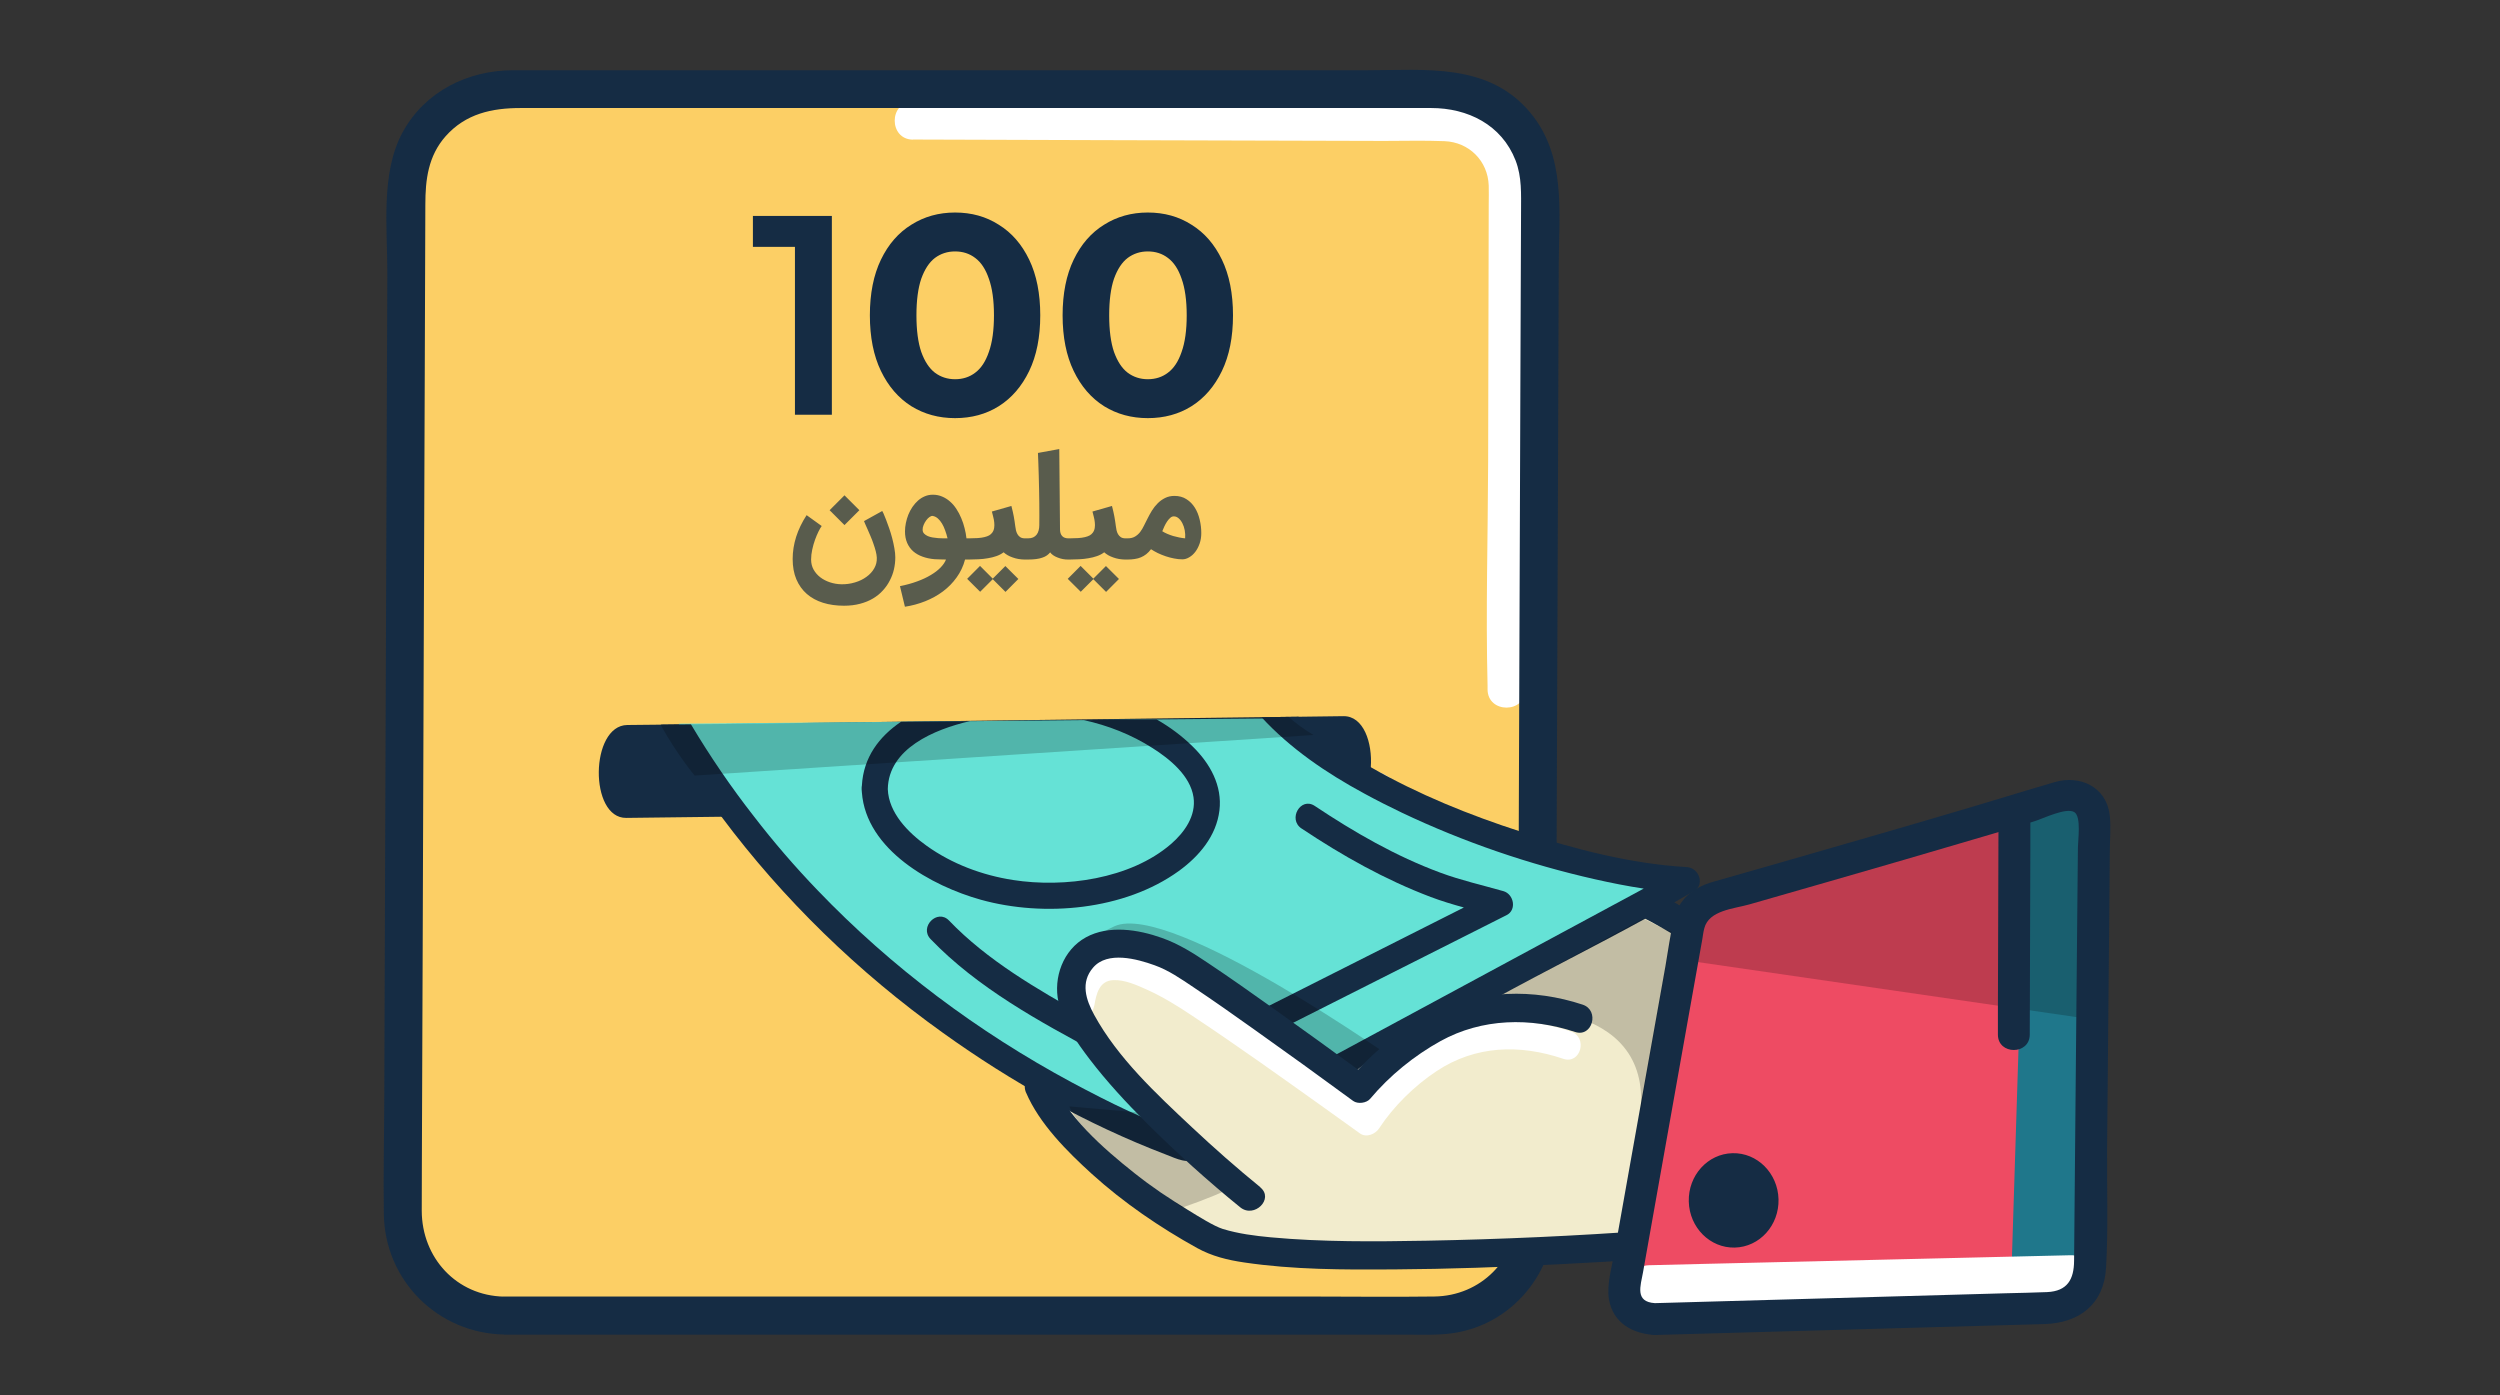 <svg width="215" height="120" viewBox="0 0 215 120" fill="none" xmlns="http://www.w3.org/2000/svg">
<rect x="0" y="0" width="215" height="120" fill="#333333" stroke="none"/>
<g id="&#216;&#170;&#216;&#167; &#216;&#179;&#217;&#130;&#217;&#129; 100 &#217;&#133;">
<g id="&#216;&#170;&#216;&#167; &#216;&#179;&#217;&#130;&#217;&#129; 100 &#217;&#133;_2">
<path id="c53" d="M123.73 7.67H43.67C38.86 7.67 34.96 11.57 34.96 16.38V103.73C34.96 108.54 38.86 112.44 43.67 112.44H123.73C128.54 112.44 132.44 108.54 132.44 103.73V16.38C132.44 11.57 128.54 7.67 123.73 7.67Z" fill="#FCCF65"/>
<path id="c53_2" d="M78.51 12C83.76 12.02 89 12.03 94.25 12.05L119 12.12C120.73 12.12 122.48 12.07 124.22 12.14C126.34 12.22 127.96 13.84 128.03 15.96C128.05 16.5 128.03 17.04 128.03 17.57C128.01 24.95 127.99 32.34 127.98 39.72C127.96 46.12 127.77 52.54 127.93 58.94C127.93 59.05 127.93 59.16 127.93 59.28C127.93 61.38 131.18 61.38 131.19 59.28C131.2 53.66 131.22 48.05 131.23 42.43C131.25 34.49 131.27 26.55 131.29 18.62C131.29 15.84 131.39 13.15 129.22 10.97C127.05 8.79 124.44 8.88 121.69 8.88C113.84 8.86 106 8.83 98.15 8.81C91.73 8.79 85.28 8.6 78.86 8.75C78.75 8.75 78.63 8.75 78.52 8.75C76.42 8.75 76.42 12 78.52 12.01L78.51 12Z" fill="white"/>
<path id="c53_3" d="M43.35 114.78H121C122.29 114.78 123.61 114.84 124.89 114.66C130.05 113.94 133.68 109.45 133.76 104.33C133.81 100.58 133.79 96.83 133.8 93.08C133.83 85.33 133.86 77.58 133.88 69.84C133.91 61.01 133.94 52.18 133.98 43.34C134 36.47 134.03 29.61 134.05 22.74C134.07 18.24 134.71 13.4 131.59 9.67C128.01 5.38 122.57 6.04 117.62 6.04H96.251C87.451 6.04 78.66 6.04 69.861 6.04H49.04C47.41 6.04 45.79 6.04 44.16 6.04C40.25 6.04 36.57 7.84 34.64 11.35C32.71 14.86 33.32 19.65 33.31 23.51C33.28 30.59 33.26 37.66 33.23 44.74C33.2 53.55 33.17 62.36 33.13 71.17C33.1 78.81 33.07 86.46 33.05 94.1C33.04 97.54 32.96 100.98 33.01 104.41C33.09 110.13 37.65 114.66 43.35 114.77C45.45 114.81 45.45 111.55 43.35 111.51C39.25 111.43 36.28 108.16 36.27 104.13C36.27 102.8 36.27 101.48 36.28 100.15C36.3 93.99 36.32 87.83 36.35 81.67C36.38 73.17 36.41 64.66 36.44 56.16L36.53 32L36.58 17.6C36.58 15.46 36.82 13.42 38.32 11.72C40.05 9.77 42.32 9.29 44.77 9.29H84.701C92.85 9.29 101 9.29 109.15 9.29C113.79 9.29 118.44 9.29 123.08 9.29C126.22 9.29 129.14 10.72 130.34 13.8C130.89 15.23 130.81 16.69 130.81 18.17L130.75 33.69L130.66 58.27C130.63 66.65 130.6 75.04 130.57 83.42C130.55 89.29 130.53 95.16 130.51 101.03C130.51 102.13 130.51 103.24 130.5 104.34C130.44 108.33 127.35 111.45 123.35 111.5C119.62 111.55 115.88 111.5 112.15 111.5H43.35C41.25 111.5 41.25 114.76 43.35 114.76V114.78Z" fill="#152C44"/>
<path id="c53_4" d="M90.71 93.31C90.71 93.31 93.99 99.17 97.26 94.95C99.63 91.9 100.23 90.3 102.31 83.23C103.64 78.7 103.72 76.01 103.65 73.1C104.17 73.1 105.07 73.54 105.91 74.03C106.93 74.61 107.86 75.28 107.93 75.34C107.89 75.18 107.02 71.74 108.63 69.37C110.27 66.95 114.72 70.98 114.72 70.98C114.72 70.98 113.97 67.14 117.4 66.32C120.83 65.5 125.11 74.61 125.11 74.61C125.18 74.61 135.86 74.35 144.62 79.4C144.98 79.61 145.34 79.83 145.71 80.06C145.9 80.19 146.08 80.3 146.27 80.43L145.93 82.75L141.82 110.49C141.82 110.49 140.95 106.74 139.36 107.02C131.71 108.38 111.96 109.84 107.62 107.28C107.01 106.92 96.2 101.82 95.36 101.15C93.65 99.79 90.71 93.31 90.71 93.31Z" fill="#F2ECCD"/>
<path id="c53_5" d="M88.24 93.96C89.39 96.65 91.77 99.02 93.89 100.95C96.63 103.43 99.72 105.54 102.95 107.33C104.22 108.03 105.56 108.36 106.99 108.57C111.23 109.2 115.57 109.2 119.85 109.17C124.57 109.14 129.29 108.97 134.01 108.73C136.65 108.6 139.3 108.45 141.94 108.25C142.43 108.21 143.02 107.9 143.11 107.36C144.37 99.62 145.63 91.87 146.89 84.13C147.07 83.01 147.25 81.89 147.44 80.77C147.53 80.2 147.37 79.72 146.88 79.4C141.93 76.08 135.68 73.08 129.58 72.9C128.01 72.85 128.02 75.29 129.58 75.33C131.14 75.37 132.71 75.75 134.22 76.15C138.32 77.25 142.14 79.13 145.66 81.49L145.1 80.12C143.84 87.86 142.58 95.61 141.32 103.35C141.14 104.47 140.96 105.59 140.77 106.71L141.94 105.82C135.53 106.29 129.11 106.58 122.68 106.7C118.23 106.78 113.74 106.82 109.29 106.41C107.9 106.28 106.5 106.1 105.16 105.69C104.4 105.45 103.11 104.64 102.15 104.05C100.56 103.08 99.01 102.04 97.55 100.88C94.85 98.74 91.73 96 90.34 92.74C89.72 91.3 87.63 92.54 88.24 93.97V93.96Z" fill="#152C44"/>
<path id="c53_6" opacity="0.2" d="M100.32 78.31C104.13 79.43 109.69 83.69 113.68 87.07C112.48 89.03 110.99 90.92 109.19 92.71L92.45 83.71C92.45 83.71 93.52 76.31 100.32 78.31Z" fill="black"/>
<path id="c53_7" d="M117.89 65.98C117.84 66.8 117.65 67.6 117.32 68.24C116.91 69.03 116.29 69.57 115.47 69.58C112.93 69.61 110.4 69.64 107.86 69.67C96.81 69.81 85.74 69.94 74.69 70.08C71.4 70.12 68.11 70.16 64.83 70.2C63.9 70.21 62.97 70.23 62.05 70.24C59.32 70.27 56.59 70.3 53.86 70.34C50.65 70.38 50.74 62.4 53.94 62.35C54.9 62.34 55.85 62.33 56.8 62.32H56.83C57.7 62.31 58.56 62.3 59.42 62.29C60.13 62.29 60.83 62.28 61.54 62.27C72.6 62.12 83.67 62 94.72 61.85C99.31 61.79 103.9 61.74 108.49 61.68C109.26 61.67 110.04 61.66 110.81 61.65C111.1 61.65 111.38 61.64 111.67 61.64C112.96 61.62 114.25 61.61 115.54 61.59C117.26 61.57 118.04 63.85 117.89 65.98Z" fill="#152C44"/>
<path id="c53_8" d="M144.29 74.92L100.31 99C100.31 99 66.63 81.16 58.38 62.24L77.49 62.07L83.4 62.02L93.21 61.93L99.47 61.87L109.75 61.78C109.75 61.78 133.46 76.15 144.29 74.92Z" fill="#65E2D6"/>
<path id="c53_9" d="M145.63 76.67C145.55 76.71 145.47 76.75 145.39 76.8C140.41 79.73 135.18 82.31 130.09 85.05C122.93 88.92 115.78 92.78 108.62 96.64C106.78 97.63 104.97 98.65 103.12 99.61C102.08 100.14 101.26 99.67 100.24 99.28C93.45 96.68 87 93.06 81.1 88.83C73.83 83.63 67.37 77.37 62.05 70.24C60.15 67.71 58.41 65.07 56.83 62.32C57.7 62.31 58.56 62.3 59.42 62.29C61.06 65.04 62.86 67.68 64.83 70.2C66.53 72.41 68.35 74.52 70.29 76.54C76.65 83.18 84.09 88.74 92.18 93.09C95.38 94.8 98.68 96.45 102.13 97.58C103.74 96.72 105.34 95.86 106.94 94.99C114.63 90.84 122.32 86.69 130.01 82.54C133.79 80.5 137.58 78.46 141.36 76.42C139.95 76.21 138.56 75.93 137.18 75.62C131.47 74.33 125.87 72.41 120.58 69.9C119.49 69.38 118.4 68.83 117.32 68.24C114.08 66.49 110.96 64.37 108.49 61.68C109.55 61.67 110.61 61.65 111.67 61.64C112.78 62.62 113.97 63.51 115.21 64.33C116.08 64.91 116.98 65.46 117.89 65.98C121.97 68.32 126.38 70.1 130.84 71.54C135.42 73.02 140.23 74.29 145.07 74.57C146.12 74.63 146.67 76.11 145.63 76.67Z" fill="#152C44"/>
<path id="c53_10" d="M111.95 71.26C115.44 73.59 119.11 75.65 123.04 77.14C124.9 77.84 126.81 78.27 128.71 78.82L128.44 76.76C120.06 80.99 111.68 85.21 103.3 89.44C102.1 90.05 100.89 90.65 99.69 91.26H100.83C98.27 90.07 95.76 88.75 93.29 87.37C89.19 85.07 84.9 82.59 81.62 79.17C80.62 78.12 79.03 79.72 80.03 80.76C84.03 84.93 89.41 87.88 94.47 90.57C96.08 91.43 97.7 92.27 99.36 93.04C100.13 93.4 100.67 93.28 101.38 92.92L122.25 82.39C124.69 81.16 127.13 79.93 129.57 78.7C130.46 78.25 130.19 76.9 129.3 76.64C127.48 76.12 125.65 75.71 123.87 75.05C120.03 73.63 116.46 71.57 113.07 69.31C111.86 68.5 110.73 70.45 111.93 71.25L111.95 71.26Z" fill="#152C44"/>
<path id="c53_11" d="M104.871 69.7C104.601 71.91 103.111 73.65 101.371 74.91C96.701 78.28 89.791 78.89 84.361 77.38C80.131 76.2 74.481 73.09 74.121 68.14C74.111 68.06 74.101 67.98 74.101 67.89V67.81C74.101 67.73 74.101 67.64 74.121 67.57C74.251 65.13 75.611 63.34 77.491 62.07L83.401 62.02C80.341 62.73 76.411 64.38 76.351 67.86C76.421 69.91 78.111 71.61 79.681 72.73C81.871 74.3 84.471 75.27 87.121 75.68C91.531 76.37 97.211 75.6 100.701 72.59C101.861 71.59 102.881 70.16 102.641 68.55C102.361 66.7 100.581 65.26 99.111 64.33C97.311 63.18 95.301 62.39 93.211 61.93L99.471 61.87C100.601 62.52 101.651 63.29 102.571 64.2C104.061 65.65 105.131 67.57 104.871 69.7Z" fill="#152C44"/>
<path id="c53_12" opacity="0.2" d="M112.96 63.21L59.74 66.7C59.74 66.7 58.28 64.97 56.8 62.32H56.83C57.7 62.31 58.56 62.3 59.42 62.29C60.13 62.29 60.83 62.28 61.54 62.27C72.6 62.12 83.67 62 94.72 61.85C99.31 61.79 103.9 61.74 108.49 61.68C109.26 61.67 110.04 61.66 110.81 61.65C111.43 62.19 112.14 62.72 112.96 63.21Z" fill="black"/>
<path id="c53_13" d="M139.29 110.95C139.29 110.77 139.32 110.57 139.35 110.38L140.13 105.83L144.03 82.9L144.63 79.4L144.9 77.83L162.34 73.33L174.24 70.26L179.59 68.88L179.35 94.7L179.58 111.56L172.91 112.16L143.13 113.76C140.95 113.96 139.25 113.17 139.31 110.95H139.29Z" fill="#EE4B63"/>
<path id="c53_14" d="M172.9 112.16L179.56 111.56L179.33 94.7L179.57 68.88L174.22 70.26L172.9 112.16Z" fill="#1F778B"/>
<path id="c53_15" opacity="0.2" d="M145.05 82.6L179.73 87.64L179.57 68.88L145.61 78.2L145.05 82.6Z" fill="black"/>
<path id="c53_16" d="M178.071 107.95C167.481 108.2 156.891 108.45 146.311 108.7C144.811 108.74 143.311 108.77 141.811 108.81C139.661 108.86 139.651 112.21 141.811 112.16C152.401 111.91 162.991 111.66 173.571 111.41C175.071 111.37 176.571 111.34 178.071 111.3C180.221 111.25 180.231 107.9 178.071 107.95Z" fill="white"/>
<path id="c53_17" d="M142.321 114.81C151.941 114.54 161.551 114.27 171.171 114C172.731 113.96 174.281 113.92 175.841 113.87C178.841 113.77 180.941 112.16 181.121 109.03C181.321 105.61 181.181 102.13 181.211 98.7C181.271 92.57 181.321 86.44 181.381 80.3L181.441 73.33C181.441 72.26 181.561 71.13 181.431 70.07C181.131 67.66 178.871 66.63 176.711 67.26C174.031 68.04 171.371 68.87 168.691 69.66C163.521 71.19 158.331 72.68 153.151 74.17C151.201 74.73 149.261 75.28 147.311 75.84C145.601 76.33 144.341 77.34 143.931 79.14C143.631 80.43 143.461 81.76 143.231 83.07C142.201 88.84 141.171 94.62 140.141 100.39L138.821 107.81C138.601 109.04 138.161 110.5 138.371 111.75C138.721 113.78 140.401 114.7 142.321 114.81C144.081 114.92 144.071 112.18 142.321 112.07C140.571 111.96 141.091 110.58 141.301 109.41L142.381 103.33L145.391 86.42L146.391 80.82C146.451 80.49 146.481 80.15 146.571 79.83C146.971 78.28 149.111 78.16 150.441 77.78C154.871 76.51 159.301 75.24 163.731 73.95C166.271 73.21 168.801 72.47 171.331 71.72C172.531 71.36 173.731 71 174.931 70.64C175.691 70.41 177.711 69.4 178.401 69.85C179.001 70.24 178.701 72.27 178.701 72.87L178.641 79C178.591 84.75 178.541 90.51 178.481 96.26C178.441 100.32 178.411 104.37 178.371 108.43C178.361 110.02 177.801 111.04 176.051 111.12C174.881 111.17 173.701 111.19 172.531 111.22C162.711 111.5 152.881 111.77 143.061 112.05C142.811 112.05 142.561 112.06 142.311 112.07C140.551 112.12 140.541 114.86 142.311 114.81H142.321Z" fill="#152C44"/>
<path id="c53_18" d="M149.195 107.292C151.326 107.239 153.009 105.379 152.953 103.137C152.897 100.896 151.125 99.121 148.994 99.174C146.862 99.227 145.18 101.087 145.235 103.329C145.291 105.57 147.064 107.345 149.195 107.292Z" fill="#152C44"/>
<path id="c53_19" d="M171.87 70.77C171.85 76.08 171.84 81.38 171.82 86.69C171.82 87.45 171.82 88.22 171.82 88.98C171.82 90.74 174.55 90.74 174.56 88.98C174.58 83.67 174.59 78.37 174.61 73.06C174.61 72.3 174.61 71.53 174.61 70.77C174.61 69.01 171.88 69.01 171.87 70.77Z" fill="#152C44"/>
<path id="c53_20" opacity="0.2" d="M91.96 95.15L108.51 96.6L141.32 78.99C141.39 78.99 143.64 80.25 143.74 80.06C143.79 80.69 141.74 91.15 140.95 96.56C142.8 86.15 130.46 86.38 127.9 87.11C111.86 91.68 118.18 98.2 101.65 103.86C100.6 103.03 98.82 101.9 97.97 101.25C92.36 96.9 91.97 95.15 91.97 95.15H91.96Z" fill="black"/>
<path id="c53_21" opacity="0.2" d="M120.42 91.47C120.42 91.47 100.68 77.44 95.84 79.66C90.64 82.05 91.85 85.62 92.55 86.72C93.25 87.82 110.07 99.49 110.07 99.49L120.42 91.46V91.47Z" fill="black"/>
<path id="c53_22" d="M107.54 102.97C107.54 102.97 91.69 90.32 92.43 85.07C93.17 79.82 97.14 80.99 99.49 82.11C101.84 83.24 116.72 92.01 116.72 92.01C116.72 92.01 122.8 86.89 129.31 86.48C133.69 86.2 136.26 87.99 136.26 87.99" fill="#F2ECCD"/>
<path id="c53_23" d="M94.11 86.49C94.28 85.46 94.54 84.34 95.75 84.29C96.75 84.25 97.79 84.73 98.68 85.13C100.04 85.75 101.27 86.51 102.51 87.34C106.36 89.89 110.11 92.58 113.87 95.26C114.9 95.99 115.93 96.73 116.95 97.47C117.5 97.87 118.28 97.54 118.61 97.03C119.85 95.14 121.64 93.38 123.54 92.12C126.89 89.9 130.69 89.79 134.45 91.06C135.94 91.56 136.58 89.21 135.1 88.71C130.88 87.29 126.38 87.44 122.58 89.85C120.21 91.35 118.06 93.45 116.52 95.8L118.18 95.36C115.16 93.18 112.13 91.03 109.08 88.89C105.68 86.51 102.26 83.78 98.31 82.35C97.08 81.91 95.68 81.63 94.41 82.06C92.77 82.62 92.02 84.23 91.75 85.83C91.48 87.43 93.84 88.02 94.1 86.48L94.11 86.49Z" fill="white"/>
<path id="c53_24" d="M108.4 102.11C106.37 100.46 104.4 98.72 102.49 96.93C99.44 94.07 96.13 90.99 94.1 87.28C93.39 85.98 92.9 84.49 94.01 83.21C95.25 81.77 97.79 82.47 99.29 83.01C100.5 83.44 101.56 84.18 102.62 84.89C104.38 86.07 106.12 87.29 107.84 88.52C110.7 90.55 113.54 92.6 116.37 94.68C116.77 94.97 117.53 94.87 117.84 94.49C119.51 92.5 121.63 90.78 123.89 89.53C127.46 87.56 131.62 87.48 135.46 88.75C136.95 89.24 137.59 86.89 136.11 86.4C131.89 85 127.23 85.11 123.25 87.11C120.58 88.45 118.04 90.47 116.12 92.76L117.59 92.57C114.91 90.6 112.21 88.65 109.5 86.72C107.66 85.41 105.81 84.1 103.92 82.84C102.64 81.98 101.39 81.18 99.92 80.66C97.9 79.94 95.36 79.53 93.39 80.61C91.42 81.69 90.57 84.08 91.03 86.18C91.43 87.99 92.6 89.63 93.7 91.08C95.19 93.03 96.86 94.83 98.59 96.56C101.15 99.11 103.85 101.55 106.66 103.83C107.87 104.81 109.6 103.09 108.38 102.11H108.4Z" fill="#152C44"/>
<g id="Group 11232">
<path id="100" d="M68.365 35.666V19.791L69.757 21.232H64.75V18.57H71.54V35.666H68.365ZM82.135 35.959C80.735 35.959 79.481 35.617 78.374 34.933C77.267 34.233 76.396 33.224 75.761 31.905C75.126 30.586 74.809 28.991 74.809 27.118C74.809 25.246 75.126 23.65 75.761 22.331C76.396 21.012 77.267 20.011 78.374 19.327C79.481 18.627 80.735 18.277 82.135 18.277C83.552 18.277 84.805 18.627 85.896 19.327C87.004 20.011 87.875 21.012 88.51 22.331C89.145 23.65 89.462 25.246 89.462 27.118C89.462 28.991 89.145 30.586 88.51 31.905C87.875 33.224 87.004 34.233 85.896 34.933C84.805 35.617 83.552 35.959 82.135 35.959ZM82.135 32.613C82.803 32.613 83.381 32.426 83.869 32.051C84.374 31.677 84.765 31.083 85.042 30.269C85.335 29.454 85.481 28.404 85.481 27.118C85.481 25.832 85.335 24.782 85.042 23.968C84.765 23.154 84.374 22.559 83.869 22.185C83.381 21.81 82.803 21.623 82.135 21.623C81.484 21.623 80.906 21.81 80.401 22.185C79.913 22.559 79.522 23.154 79.229 23.968C78.952 24.782 78.814 25.832 78.814 27.118C78.814 28.404 78.952 29.454 79.229 30.269C79.522 31.083 79.913 31.677 80.401 32.051C80.906 32.426 81.484 32.613 82.135 32.613ZM98.711 35.959C97.311 35.959 96.057 35.617 94.95 34.933C93.843 34.233 92.972 33.224 92.337 31.905C91.702 30.586 91.384 28.991 91.384 27.118C91.384 25.246 91.702 23.65 92.337 22.331C92.972 21.012 93.843 20.011 94.95 19.327C96.057 18.627 97.311 18.277 98.711 18.277C100.128 18.277 101.381 18.627 102.472 19.327C103.579 20.011 104.45 21.012 105.085 22.331C105.72 23.65 106.038 25.246 106.038 27.118C106.038 28.991 105.72 30.586 105.085 31.905C104.45 33.224 103.579 34.233 102.472 34.933C101.381 35.617 100.128 35.959 98.711 35.959ZM98.711 32.613C99.379 32.613 99.957 32.426 100.445 32.051C100.95 31.677 101.341 31.083 101.617 30.269C101.91 29.454 102.057 28.404 102.057 27.118C102.057 25.832 101.91 24.782 101.617 23.968C101.341 23.154 100.95 22.559 100.445 22.185C99.957 21.81 99.379 21.623 98.711 21.623C98.06 21.623 97.482 21.81 96.977 22.185C96.489 22.559 96.098 23.154 95.805 23.968C95.528 24.782 95.39 25.832 95.39 27.118C95.39 28.404 95.528 29.454 95.805 30.269C96.098 31.083 96.489 31.677 96.977 32.051C97.482 32.426 98.06 32.613 98.711 32.613Z" fill="#152C44"/>
<path id="&#217;&#133;&#219;&#140;&#217;&#132;&#219;&#140;&#217;&#136;&#217;&#134;" d="M72.586 52.092C71.925 52.092 71.323 52.008 70.781 51.839C70.239 51.669 69.774 51.416 69.386 51.078C69.002 50.743 68.702 50.324 68.487 49.821C68.275 49.321 68.169 48.739 68.169 48.074C68.169 47.436 68.269 46.8 68.469 46.165C68.673 45.531 68.973 44.91 69.369 44.303L70.666 45.237C70.589 45.341 70.499 45.497 70.395 45.704C70.291 45.912 70.191 46.148 70.095 46.413C69.999 46.678 69.918 46.961 69.853 47.261C69.788 47.557 69.755 47.843 69.755 48.12C69.755 48.439 69.826 48.727 69.968 48.985C70.114 49.242 70.306 49.463 70.545 49.648C70.787 49.832 71.064 49.976 71.375 50.08C71.69 50.184 72.017 50.24 72.355 50.247C72.763 50.255 73.155 50.201 73.531 50.086C73.908 49.974 74.237 49.815 74.517 49.607C74.802 49.404 75.025 49.16 75.186 48.875C75.347 48.594 75.42 48.289 75.405 47.958C75.397 47.793 75.367 47.607 75.313 47.399C75.259 47.192 75.194 46.98 75.117 46.765C75.044 46.546 74.961 46.331 74.869 46.119C74.78 45.904 74.696 45.708 74.615 45.531C74.538 45.354 74.471 45.203 74.413 45.076C74.356 44.949 74.319 44.862 74.304 44.816L75.872 43.946C75.887 43.961 75.926 44.036 75.987 44.17C76.049 44.305 76.12 44.48 76.201 44.695C76.285 44.907 76.374 45.149 76.466 45.422C76.562 45.694 76.648 45.977 76.725 46.269C76.802 46.561 76.866 46.852 76.915 47.14C76.969 47.428 76.996 47.693 76.996 47.935C76.996 48.277 76.958 48.618 76.881 48.956C76.804 49.294 76.685 49.617 76.523 49.924C76.366 50.236 76.166 50.522 75.924 50.783C75.686 51.049 75.403 51.277 75.076 51.47C74.75 51.666 74.379 51.817 73.964 51.925C73.549 52.036 73.089 52.092 72.586 52.092ZM72.626 45.156L71.346 43.877L72.626 42.597L73.906 43.877L72.626 45.156ZM77.397 50.409C77.939 50.301 78.432 50.165 78.878 49.999C79.324 49.838 79.714 49.655 80.049 49.452C80.387 49.252 80.666 49.038 80.885 48.812C81.108 48.585 81.265 48.354 81.357 48.12C81.192 48.12 81.017 48.116 80.833 48.108C80.648 48.105 80.496 48.099 80.377 48.091C79.997 48.06 79.651 47.987 79.34 47.872C79.028 47.761 78.759 47.607 78.532 47.411C78.309 47.211 78.136 46.969 78.013 46.684C77.891 46.4 77.829 46.073 77.829 45.704C77.829 45.47 77.854 45.23 77.904 44.983C77.954 44.737 78.025 44.497 78.117 44.263C78.213 44.028 78.331 43.807 78.469 43.6C78.611 43.392 78.771 43.21 78.948 43.052C79.124 42.895 79.318 42.772 79.53 42.683C79.745 42.591 79.976 42.545 80.222 42.545C80.514 42.545 80.783 42.599 81.029 42.706C81.275 42.81 81.5 42.952 81.703 43.133C81.911 43.313 82.094 43.527 82.251 43.773C82.412 44.015 82.551 44.276 82.666 44.557C82.785 44.834 82.881 45.122 82.954 45.422C83.031 45.718 83.085 46.01 83.116 46.298H83.364V48.12H82.995C82.845 48.685 82.605 49.196 82.274 49.654C81.947 50.115 81.555 50.516 81.098 50.858C80.641 51.2 80.131 51.483 79.57 51.706C79.013 51.929 78.43 52.087 77.823 52.179L77.397 50.409ZM80.222 44.372C80.141 44.357 80.049 44.386 79.945 44.459C79.841 44.528 79.745 44.624 79.657 44.747C79.568 44.866 79.493 44.999 79.432 45.145C79.37 45.291 79.341 45.431 79.345 45.566C79.349 45.697 79.391 45.804 79.472 45.889C79.553 45.973 79.657 46.044 79.784 46.102C79.91 46.156 80.052 46.196 80.21 46.223C80.371 46.25 80.531 46.269 80.689 46.281C80.846 46.292 80.994 46.298 81.133 46.298H81.49C81.432 46.06 81.363 45.831 81.282 45.612C81.206 45.393 81.115 45.197 81.011 45.024C80.908 44.851 80.79 44.707 80.66 44.591C80.529 44.476 80.383 44.403 80.222 44.372ZM88.271 46.298V48.12H88.139C87.954 48.12 87.772 48.105 87.591 48.074C87.414 48.043 87.247 47.999 87.089 47.941C86.932 47.887 86.786 47.822 86.651 47.745C86.52 47.668 86.407 47.586 86.311 47.497C86.13 47.636 85.923 47.745 85.688 47.826C85.458 47.907 85.212 47.968 84.95 48.01C84.693 48.056 84.426 48.085 84.149 48.097C83.876 48.112 83.607 48.12 83.342 48.12H83.129V46.298H83.342C83.618 46.298 83.865 46.29 84.08 46.275C84.299 46.26 84.489 46.233 84.65 46.194C84.816 46.156 84.954 46.106 85.066 46.044C85.177 45.979 85.267 45.898 85.337 45.802C85.425 45.679 85.479 45.543 85.498 45.393C85.521 45.243 85.523 45.089 85.504 44.932C85.489 44.77 85.46 44.611 85.417 44.453C85.375 44.292 85.337 44.138 85.302 43.992L86.98 43.513C87.026 43.686 87.064 43.844 87.095 43.986C87.13 44.128 87.159 44.267 87.182 44.401C87.209 44.536 87.231 44.672 87.251 44.81C87.27 44.949 87.291 45.099 87.314 45.26C87.329 45.364 87.349 45.477 87.372 45.6C87.399 45.719 87.441 45.831 87.499 45.935C87.556 46.038 87.635 46.125 87.735 46.194C87.839 46.263 87.973 46.298 88.139 46.298H88.271ZM85.377 49.809L84.293 50.893L83.175 49.78L84.282 48.668L85.377 49.763L86.461 48.679L87.579 49.792L86.472 50.904L85.377 49.809ZM88.036 46.298H88.411C88.584 46.298 88.73 46.271 88.849 46.217C88.972 46.16 89.072 46.081 89.149 45.981C89.23 45.877 89.287 45.756 89.322 45.618C89.361 45.479 89.38 45.328 89.38 45.162C89.384 44.935 89.385 44.661 89.385 44.338C89.385 44.011 89.384 43.661 89.38 43.288C89.376 42.912 89.37 42.524 89.362 42.124C89.355 41.72 89.345 41.328 89.334 40.948C89.322 40.563 89.311 40.2 89.299 39.858C89.287 39.512 89.276 39.21 89.264 38.953L91.098 38.618L91.161 45.531C91.161 45.77 91.221 45.958 91.34 46.096C91.463 46.231 91.644 46.298 91.882 46.298H92.009V48.12H91.882C91.724 48.124 91.565 48.11 91.403 48.08C91.246 48.049 91.096 48.005 90.954 47.947C90.811 47.893 90.685 47.828 90.573 47.751C90.462 47.674 90.375 47.591 90.314 47.503C90.233 47.603 90.139 47.691 90.031 47.768C89.924 47.845 89.793 47.908 89.639 47.958C89.489 48.012 89.312 48.053 89.109 48.08C88.905 48.106 88.669 48.12 88.4 48.12H88.036V46.298ZM96.922 46.298V48.12H96.789C96.605 48.12 96.422 48.105 96.241 48.074C96.064 48.043 95.897 47.999 95.74 47.941C95.582 47.887 95.436 47.822 95.302 47.745C95.171 47.668 95.058 47.586 94.961 47.497C94.781 47.636 94.573 47.745 94.339 47.826C94.108 47.907 93.862 47.968 93.601 48.01C93.343 48.056 93.076 48.085 92.799 48.097C92.526 48.112 92.257 48.12 91.992 48.12H91.779V46.298H91.992C92.269 46.298 92.515 46.29 92.73 46.275C92.949 46.26 93.139 46.233 93.301 46.194C93.466 46.156 93.605 46.106 93.716 46.044C93.828 45.979 93.918 45.898 93.987 45.802C94.075 45.679 94.129 45.543 94.148 45.393C94.171 45.243 94.173 45.089 94.154 44.932C94.139 44.77 94.11 44.611 94.068 44.453C94.025 44.292 93.987 44.138 93.952 43.992L95.63 43.513C95.676 43.686 95.715 43.844 95.746 43.986C95.78 44.128 95.809 44.267 95.832 44.401C95.859 44.536 95.882 44.672 95.901 44.81C95.92 44.949 95.942 45.099 95.965 45.26C95.98 45.364 95.999 45.477 96.022 45.6C96.049 45.719 96.091 45.831 96.149 45.935C96.207 46.038 96.285 46.125 96.385 46.194C96.489 46.263 96.624 46.298 96.789 46.298H96.922ZM94.027 49.809L92.944 50.893L91.825 49.78L92.932 48.668L94.027 49.763L95.111 48.679L96.23 49.792L95.123 50.904L94.027 49.809ZM101.685 48.103C101.455 48.103 101.216 48.078 100.97 48.028C100.724 47.981 100.482 47.918 100.244 47.837C100.01 47.757 99.783 47.664 99.564 47.561C99.349 47.453 99.156 47.343 98.987 47.232C98.86 47.401 98.724 47.543 98.578 47.659C98.436 47.77 98.282 47.86 98.117 47.93C97.955 47.999 97.778 48.047 97.586 48.074C97.398 48.105 97.194 48.12 96.975 48.12H96.687V46.298H96.975C97.229 46.298 97.442 46.246 97.615 46.142C97.788 46.038 97.936 45.906 98.059 45.745C98.182 45.579 98.29 45.399 98.382 45.203C98.478 45.003 98.576 44.809 98.676 44.62C98.791 44.386 98.92 44.151 99.062 43.917C99.208 43.682 99.375 43.471 99.564 43.283C99.752 43.094 99.963 42.943 100.198 42.827C100.436 42.708 100.703 42.648 100.999 42.648C101.403 42.648 101.749 42.743 102.037 42.931C102.329 43.115 102.569 43.359 102.758 43.663C102.946 43.963 103.084 44.305 103.173 44.689C103.265 45.07 103.311 45.454 103.311 45.843C103.311 46.169 103.263 46.471 103.167 46.748C103.071 47.024 102.946 47.263 102.792 47.463C102.639 47.663 102.464 47.818 102.268 47.93C102.076 48.045 101.881 48.103 101.685 48.103ZM100.947 44.407C100.836 44.407 100.732 44.451 100.636 44.539C100.54 44.624 100.45 44.73 100.365 44.857C100.281 44.983 100.204 45.122 100.134 45.272C100.069 45.422 100.01 45.56 99.956 45.687C100.083 45.768 100.227 45.843 100.388 45.912C100.55 45.981 100.717 46.042 100.89 46.096C101.063 46.146 101.238 46.188 101.414 46.223C101.591 46.258 101.76 46.283 101.922 46.298C101.941 46.063 101.929 45.833 101.887 45.606C101.845 45.379 101.778 45.178 101.685 45.001C101.597 44.824 101.489 44.682 101.363 44.574C101.236 44.463 101.097 44.407 100.947 44.407Z" fill="#152C44" fill-opacity="0.7"/>
</g>
</g>
</g>
</svg>
